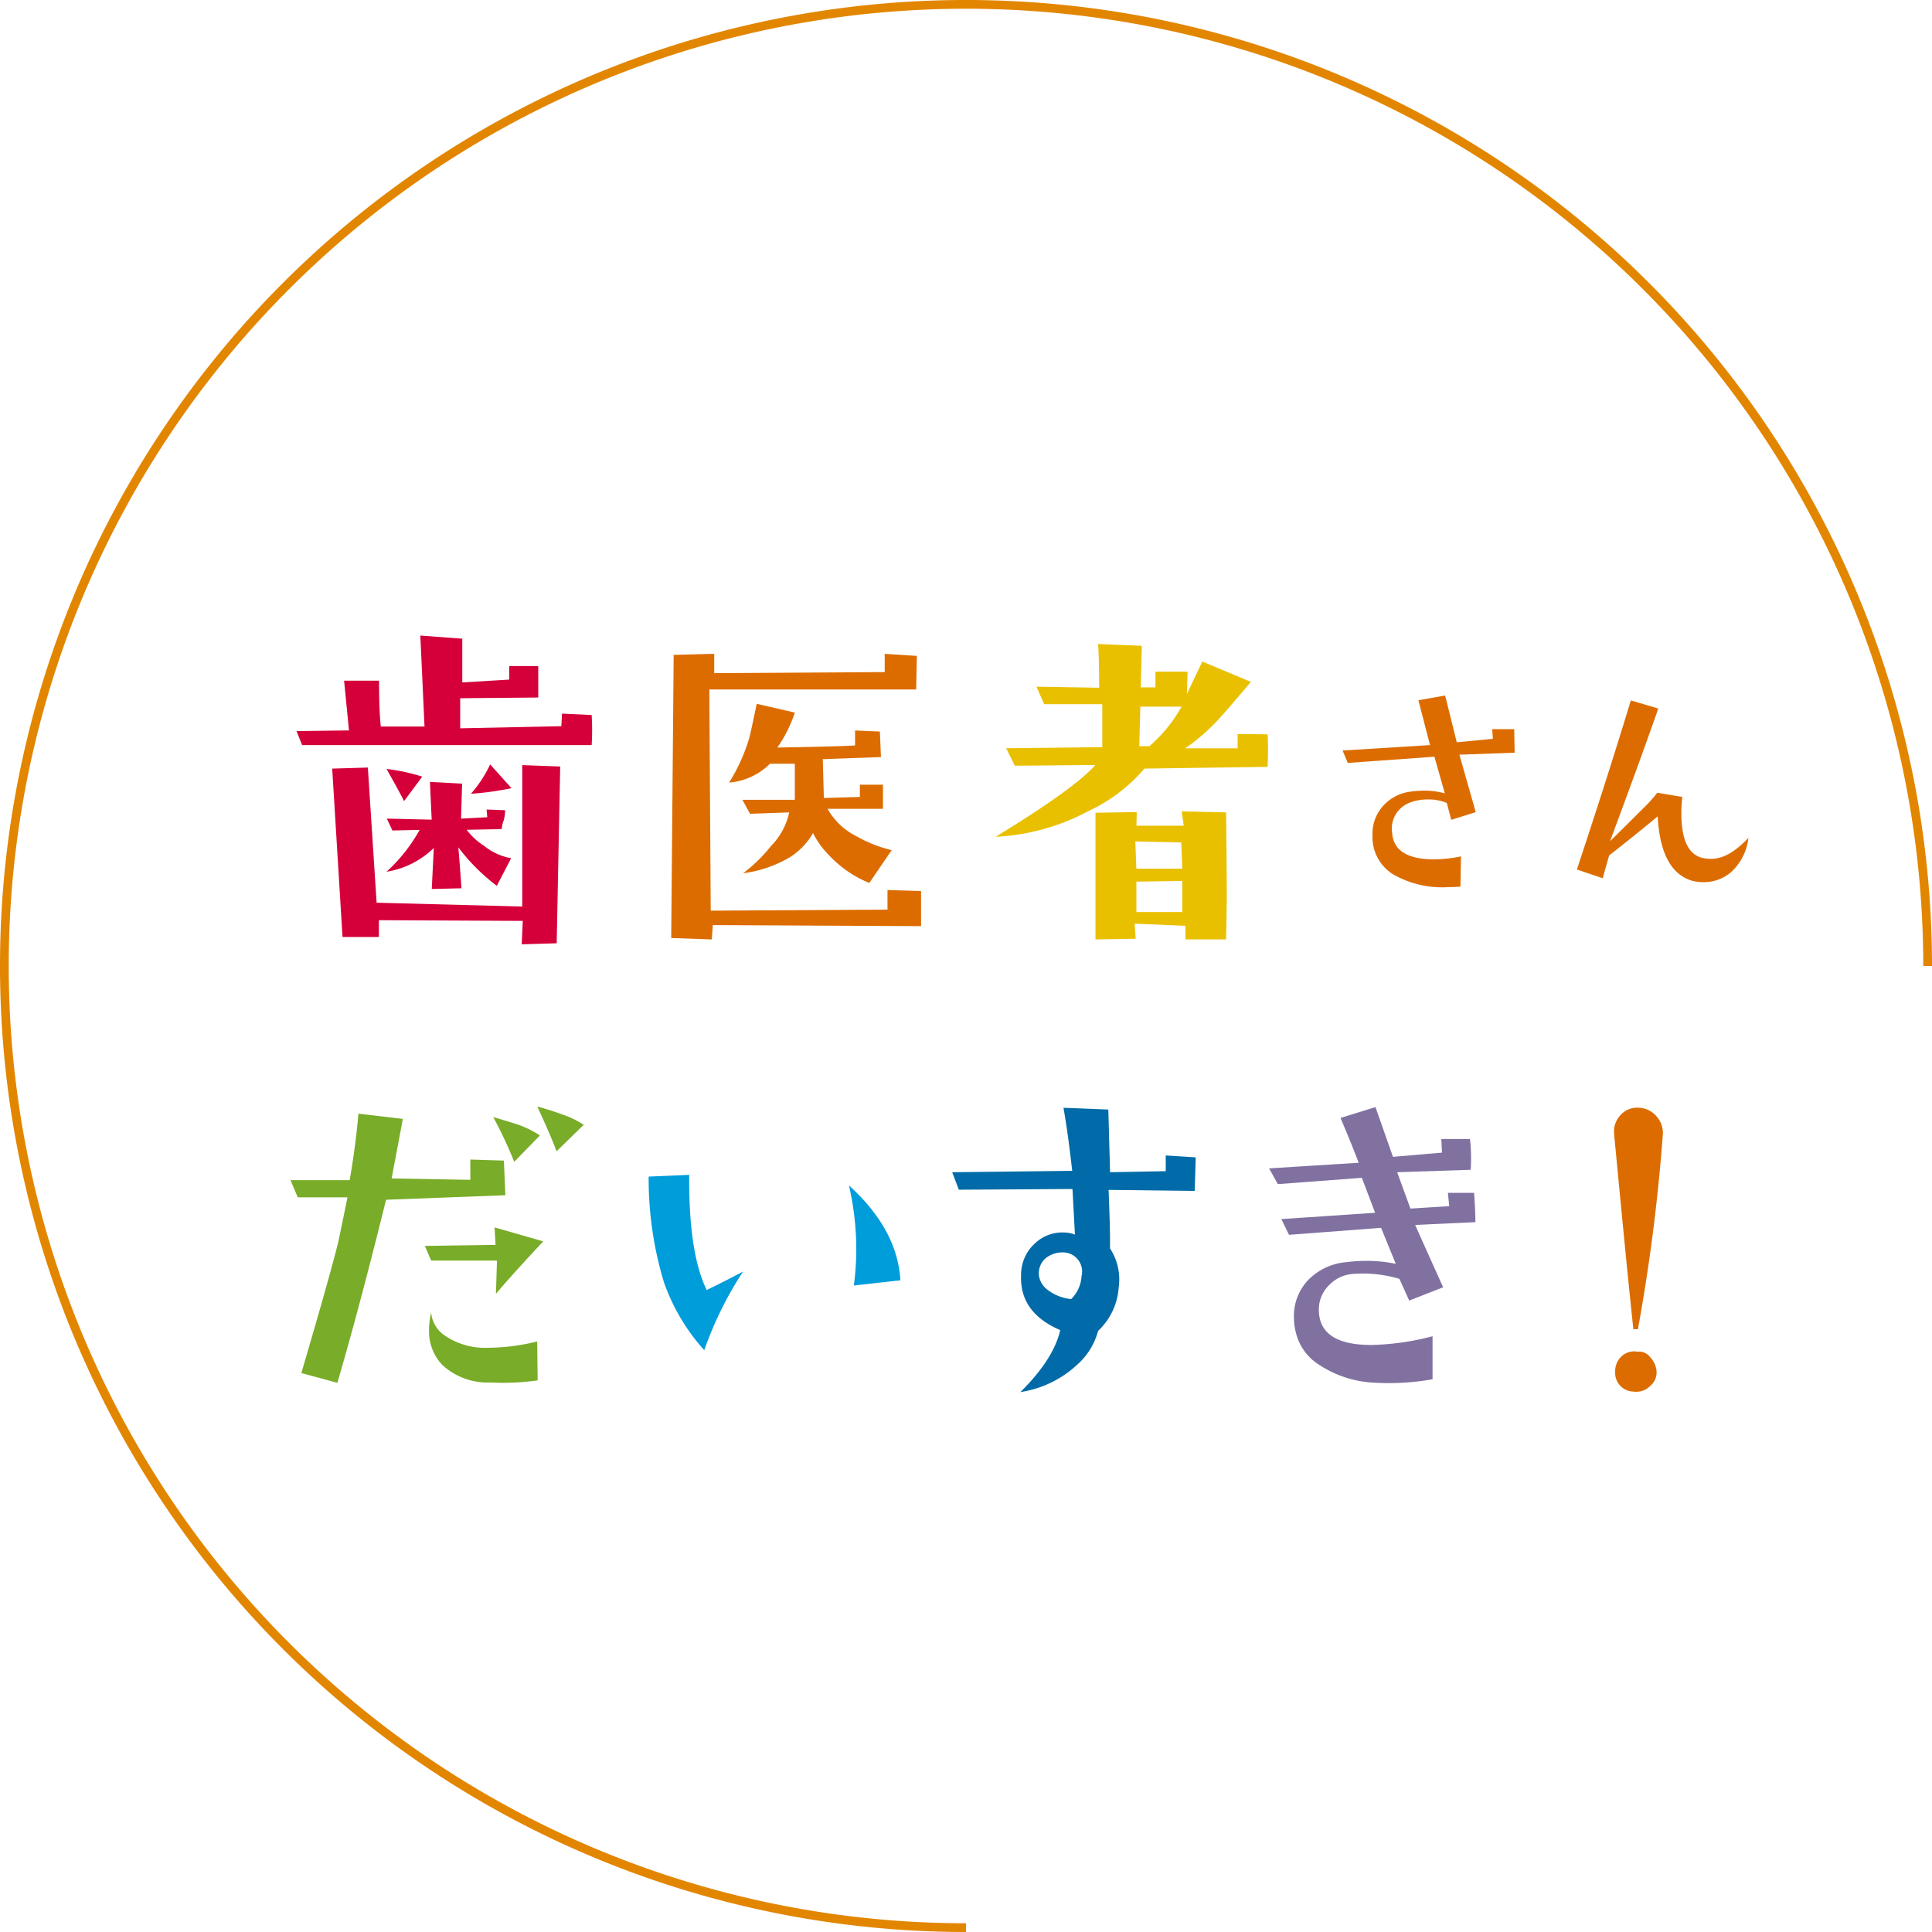 <svg xmlns="http://www.w3.org/2000/svg" viewBox="0 0 221 221"><defs><style>.cls-1{fill:#d5003a;}.cls-2{fill:#dc6c00;}.cls-3{fill:#e9c000;}.cls-4{fill:#79ac28;}.cls-5{fill:#009ddb;}.cls-6{fill:#006ba8;}.cls-7{fill:#8071a1;}.cls-8{fill:none;stroke:#e28600;stroke-miterlimit:10;}</style></defs><title>txt15</title><g id="レイヤー_2" data-name="レイヤー 2"><g id="contents"><path class="cls-1" d="M67.68,81.79a28.27,28.27,0,0,1,0,3.44H34.56l-.64-1.6,6-.08-.56-5.69h4q0,3.4.2,5.25h5l-.48-10.41,4.8.36q0,2.56,0,5l5.37-.32V76.19h3.32q0,2.68,0,3.6l-8.93.08,0,3.44,11.57-.24.08-1.44Zm-3.6,5.89-.4,20.22-4,.12.12-2.68-16.46-.08v1.92l-4.16,0L38,87.92l4.08-.12,1,15.46,16.66.44V87.52ZM58.47,98.17l-1.64,3.16a22.42,22.42,0,0,1-4.4-4.4q.12,1.32.36,4.68l-3.4.08L49.62,97a10,10,0,0,1-5.41,2.72A18.63,18.63,0,0,0,48,94.93L44.89,95l-.64-1.36,5.13.12-.2-4.32,3.68.2-.12,4,3-.16-.08-.88,2.12.08a4.51,4.51,0,0,1-.16,1.16,3.85,3.85,0,0,0-.24,1l-4,.08a7.79,7.79,0,0,0,2,1.84A6.8,6.8,0,0,0,58.47,98.17ZM48.3,88.84l-2.08,2.8q-.32-.68-2-3.68A21.84,21.84,0,0,1,48.3,88.84Zm10.21,1.32a34.22,34.22,0,0,1-4.64.64,14.28,14.28,0,0,0,2.2-3.36Z"/><path class="cls-2" d="M105.36,105.94l-23.82-.12-.12,1.64-4.64-.16.28-32.39,4.64-.12V77l19.5-.12V74.79l3.68.24-.08,3.84-23.66,0,.16,25.3,20.22-.12v-2.24l3.84.12ZM102,97.25,99.44,101a12.92,12.92,0,0,1-4.56-3.12A9.91,9.91,0,0,1,93,95.29a7.78,7.78,0,0,1-3.44,3.2,14,14,0,0,1-4.56,1.4,17.58,17.58,0,0,0,3.2-3.12,7.86,7.86,0,0,0,2.08-3.84l-4.48.16-.88-1.6,6,0V87.36l-2.84,0a7.5,7.5,0,0,1-4.68,2.16,20.65,20.65,0,0,0,2.36-5.29q.08-.28.8-3.72l4.36,1a15.21,15.21,0,0,1-2,4q7.09-.12,8.89-.24V83.56l2.84.12.12,2.92-6.65.24.12,4.44,4.12-.12v-1.4H101v2.76q-3.4,0-6.33,0a7.6,7.6,0,0,0,3.2,3.08A15.47,15.47,0,0,0,102,97.25Z"/><path class="cls-3" d="M145,87.72l-14.09.2a19,19,0,0,1-6.45,4.88,25,25,0,0,1-10.57,2.92q9-5.49,11.41-8.21l-9.21.08-1-2,11-.12,0-4.92h-6.65l-.88-2,7.17.12q0-3.36-.12-5l5,.2-.12,4.76h1.68V76.83h3.68l-.08,2.56,1.76-3.72L143.09,78q-2.88,3.4-3.52,4.08a22.24,22.24,0,0,1-4,3.52h6l0-1.64L145,84A36.39,36.39,0,0,1,145,87.72Zm-4.76,19.74H135.6V105.9l-5.81-.24.12,1.72-4.6.08,0-14.49,4.72-.08L130,94.45l5.41,0-.24-1.64,5.08.12q.08,6.21.08,10Q140.29,105.9,140.25,107.46Zm-5-8.09-.12-3-5.25-.12.12,3.12Zm0,1.4-5.25.08v3.48l5.25,0Zm-.12-19.94h-4.68l-.12,4.52,1.16,0A16.58,16.58,0,0,0,135.16,80.83Z"/><path class="cls-2" d="M173.26,86.1l-6.32.23,1.87,6.57-2.8.88-.51-1.93a5.3,5.3,0,0,0-2.18-.4,5.6,5.6,0,0,0-2.07.37,3.17,3.17,0,0,0-2,3.48q.23,3,4.81,3a15.16,15.16,0,0,0,3.06-.34l-.06,3.46q-.74.06-1.42.06a11.3,11.3,0,0,1-6.29-1.47A5,5,0,0,1,157,95.58,4.73,4.73,0,0,1,158.39,92a5,5,0,0,1,2.78-1.42,12.51,12.51,0,0,1,1.81-.14,9.05,9.05,0,0,1,2.29.31l-1.19-4.19-9.91.71-.59-1.42,10-.62-1.33-5.13,3.06-.54,1.33,5.35,4.13-.4-.08-1.1h2.52Z"/><path class="cls-2" d="M200,95.84a6.26,6.26,0,0,1-2,3.94,4.8,4.8,0,0,1-3.17,1.13,4.93,4.93,0,0,1-1.3-.17q-3.57-1.08-3.91-7.36-2.15,1.81-5.55,4.47l-.74,2.61-2.95-1q3.6-10.87,6.17-19.34l3.14.93q-2.1,6-5.52,15.18,1.84-1.81,3.68-3.65a17.14,17.14,0,0,0,1.73-1.9l2.86.48a15.13,15.13,0,0,0-.11,1.87q0,4.5,2.38,5.1a4.55,4.55,0,0,0,1,.11Q197.73,98.27,200,95.84Z"/><path class="cls-4" d="M57.81,136.72l-13.65.52q-3.08,12.45-5.57,20.94l-4.12-1.12q3.16-10.73,4.2-14.89.2-.92,1.08-5.21l-5.69,0L33.23,135,40,135q.68-3.92,1-7.61l5.08.6L44.8,134.8l9,.16,0-2.32,3.84.12ZM62.14,142q-3.52,3.76-5.41,6l.12-3.8-7.53,0-.72-1.68,8.09-.12-.12-2ZM61.5,157.9a28.2,28.2,0,0,1-5.41.24,7.63,7.63,0,0,1-5.49-2,5.55,5.55,0,0,1-1.52-4,8.39,8.39,0,0,1,.24-2A3.55,3.55,0,0,0,51,152.85a8.13,8.13,0,0,0,4.84,1.32,24,24,0,0,0,5.61-.72Zm.24-28-2.92,3a48.67,48.67,0,0,0-2.4-5.12q2.16.64,2.76.84A11.51,11.51,0,0,1,61.74,129.87Zm5-1.2-3.08,3q-.52-1.48-2.2-5.13,2.08.6,2.76.88A10.62,10.62,0,0,1,66.78,128.67Z"/><path class="cls-5" d="M85,145.45a41.16,41.16,0,0,0-4.44,9,23,23,0,0,1-4.6-7.73,40.72,40.72,0,0,1-1.76-12.13l4.64-.2q-.08,8.93,2,13.17Q82.89,146.57,85,145.45Zm18,1-5.33.6a32.13,32.13,0,0,0,.28-4.2,32.5,32.5,0,0,0-.84-7.25Q102.67,140.64,103,146.49Z"/><path class="cls-6" d="M136.78,132.39l-.12,3.84-9.85-.12q.2,4.77.16,6.69a6.47,6.47,0,0,1,1,4.44,7.51,7.51,0,0,1-2.36,5,7.85,7.85,0,0,1-2.36,3.84,12.24,12.24,0,0,1-6.53,3.16q3.8-3.76,4.56-7.09-4.65-2-4.48-6.25a4.84,4.84,0,0,1,1.64-3.72,4.54,4.54,0,0,1,3.16-1.2,3.84,3.84,0,0,1,1.36.24l-.28-5.21-13,.08-.76-2,13.73-.16q-.52-4.56-1-7.21l5.13.2.2,7.17,6.37-.12v-1.8Zm-13.05,13.53a2.19,2.19,0,0,0-1.84-2.64,3.08,3.08,0,0,0-2.32.68,2.3,2.3,0,0,0-.72,2,2.52,2.52,0,0,0,1.06,1.64,5.27,5.27,0,0,0,2.62,1A4,4,0,0,0,123.72,145.93Z"/><path class="cls-7" d="M168.77,139.8l-6.89.32q1.48,3.32,3.2,7.13l-3.88,1.52-1.12-2.48a14.46,14.46,0,0,0-5.37-.56,4.14,4.14,0,0,0-2.6,1.2,3.91,3.91,0,0,0-1.24,3.16q.2,3.76,6,3.76a29.7,29.7,0,0,0,7-1l0,4.92a28.23,28.23,0,0,1-6.53.4,12.52,12.52,0,0,1-6.61-2.16,6,6,0,0,1-2.52-3.68,7.06,7.06,0,0,1-.2-1.64,6,6,0,0,1,1.62-4.26,6.92,6.92,0,0,1,4.46-2.06,16.78,16.78,0,0,1,5.57.2l-1.68-4.12-10.53.8-.88-1.8,10.73-.72-1.52-4-9.61.72-1-1.8,10.25-.64q-.72-1.92-2.08-5.13l4-1.24,2,5.69,5.61-.48-.08-1.56,3.28,0a19.81,19.81,0,0,1,.08,3.52l-8.41.28,1.52,4.16,4.44-.28-.16-1.52,3,0Q168.77,138.56,168.77,139.8Z"/><path class="cls-2" d="M190.2,129.91a211,211,0,0,1-2.84,22.14h-.52q-.72-6.69-2.2-22.3a2.72,2.72,0,0,1,.7-2.16,2.53,2.53,0,0,1,2.06-.88,2.79,2.79,0,0,1,2.1,1A2.84,2.84,0,0,1,190.2,129.91Zm-.72,26.83a2,2,0,0,1-.74,1.82,2.22,2.22,0,0,1-1.9.62,2.13,2.13,0,0,1-2.08-2.28,2.28,2.28,0,0,1,.74-1.76,2.1,2.1,0,0,1,1.82-.52,1.56,1.56,0,0,1,1.42.6A2.64,2.64,0,0,1,189.48,156.74Z"/><path class="cls-8" d="M110.5,220.5a110,110,0,1,1,110-110"/></g></g></svg>